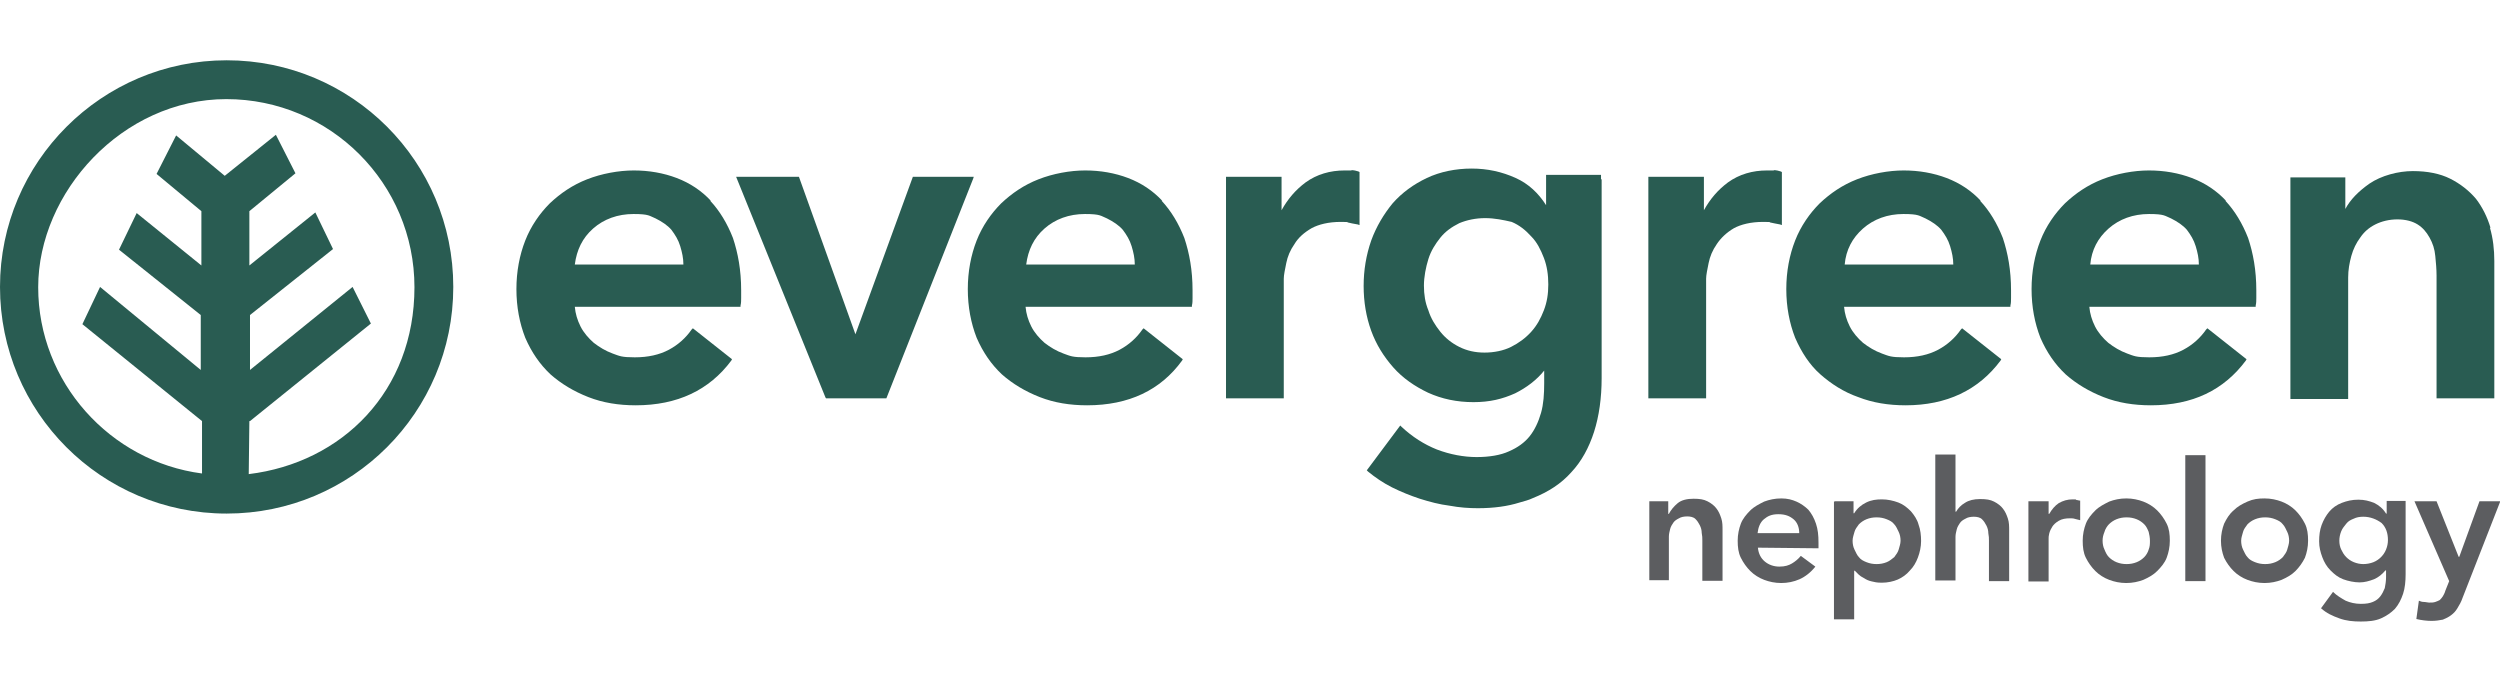 <?xml version="1.0" encoding="UTF-8"?>
<svg xmlns="http://www.w3.org/2000/svg" width="792" height="216" viewBox="0 0 792 216" fill="none">
  <g clip-path="url(#clip0_9816_1964)">
    <path d="M522.5 158.8H528.5V162.8H528.7C529.3 161.6 530.3 160.4 531.5 159.4C532.7 158.4 534.5 158 536.5 158C538.5 158 539.7 158.2 540.9 158.8C542.1 159.4 543.1 160.2 543.7 161C544.5 162 544.9 163 545.3 164.2C545.7 165.4 545.7 166.6 545.7 168V184H539.3V171.2C539.3 170.4 539.3 169.8 539.1 168.8C539.1 168 538.9 167.2 538.5 166.4C538.1 165.6 537.7 165 537.1 164.4C536.5 163.8 535.5 163.6 534.5 163.6C533.5 163.6 532.5 163.8 531.9 164.2C531.1 164.6 530.5 165 530.1 165.6C529.7 166.2 529.3 166.8 529.1 167.6C528.9 168.4 528.7 169.2 528.7 170V183.8H522.5V158.9V158.8Z" fill="#5C5D60"></path>
    <path d="M556.9 173.5C557.1 175.5 557.9 176.9 559.1 177.9C560.3 178.9 561.9 179.5 563.7 179.5C565.5 179.5 566.7 179.1 567.7 178.5C568.7 177.9 569.7 177.1 570.5 176.1L575.1 179.5C573.7 181.3 571.9 182.7 570.1 183.5C568.3 184.3 566.3 184.7 564.3 184.7C562.3 184.7 560.5 184.3 558.9 183.7C557.3 183.1 555.7 182.1 554.5 180.9C553.3 179.7 552.3 178.3 551.5 176.7C550.7 175.1 550.5 173.3 550.5 171.3C550.5 169.3 550.9 167.5 551.5 165.9C552.1 164.3 553.3 162.9 554.5 161.7C555.7 160.5 557.3 159.7 558.9 158.9C560.5 158.3 562.3 157.9 564.3 157.9C566.3 157.9 567.7 158.3 569.1 158.9C570.5 159.5 571.9 160.5 572.9 161.5C573.9 162.7 574.7 164.1 575.3 165.9C575.9 167.7 576.1 169.5 576.1 171.9V173.7L557 173.5H556.9ZM570 168.9C570 167.1 569.4 165.5 568.2 164.5C567 163.5 565.6 162.9 563.4 162.9C561.2 162.9 560 163.5 558.8 164.5C557.6 165.5 557 167.1 556.8 168.9H570Z" fill="#5C5D60"></path>
    <path d="M581.2 158.8H587.2V162.6H587.4C588.4 161 589.6 160 591.2 159.2C592.8 158.4 594.4 158.2 596.2 158.2C598 158.2 599.8 158.6 601.4 159.2C603 159.8 604.2 160.8 605.4 162C606.4 163.2 607.4 164.6 607.8 166.2C608.4 167.8 608.6 169.6 608.6 171.4C608.6 173.2 608.2 175 607.6 176.6C607 178.2 606.2 179.6 605 180.8C604 182 602.6 183 601.2 183.6C599.8 184.2 598 184.6 596.2 184.6C594.4 184.6 594 184.4 593 184.2C592 184 591.2 183.6 590.6 183.2C589.8 182.8 589.2 182.4 588.8 182C588.4 181.6 588 181.2 587.6 180.8H587.4V196.2H581V158.9H581.2V158.8ZM602.1 171.3C602.1 170.3 601.9 169.3 601.5 168.5C601.1 167.7 600.7 166.7 600.1 166.1C599.5 165.3 598.7 164.9 597.7 164.5C596.7 164.1 595.7 163.9 594.5 163.9C593.3 163.9 592.3 164.1 591.3 164.5C590.3 164.9 589.5 165.5 588.9 166.1C588.3 166.9 587.7 167.7 587.5 168.5C587.3 169.3 586.9 170.3 586.9 171.3C586.9 172.3 587.1 173.3 587.5 174.1C587.9 174.9 588.3 175.9 588.9 176.5C589.5 177.3 590.3 177.7 591.3 178.1C592.3 178.5 593.3 178.7 594.5 178.7C595.7 178.7 596.7 178.5 597.7 178.1C598.7 177.7 599.3 177.1 600.1 176.5C600.7 175.7 601.3 174.9 601.5 174.1C601.7 173.3 602.1 172.3 602.1 171.3Z" fill="#5C5D60"></path>
    <path d="M619.7 162.1C620.3 161.1 621.1 160.1 622.5 159.3C623.7 158.5 625.3 158.1 627.3 158.1C629.3 158.1 630.5 158.3 631.7 158.9C632.9 159.5 633.9 160.3 634.5 161.1C635.3 162.1 635.7 163.1 636.1 164.3C636.5 165.5 636.5 166.7 636.5 168.1V184.1H630.1V171.3C630.1 170.5 630.1 169.9 629.9 168.9C629.9 168.1 629.7 167.3 629.3 166.5C628.9 165.7 628.5 165.1 627.9 164.5C627.3 163.9 626.3 163.7 625.3 163.7C624.3 163.7 623.3 163.9 622.7 164.3C621.9 164.7 621.3 165.1 620.9 165.7C620.5 166.3 620.1 166.9 619.9 167.7C619.7 168.5 619.5 169.3 619.5 170.1V183.9H613.1V144H619.5V162.1H619.7Z" fill="#5C5D60"></path>
    <path d="M642.6 158.8H649V162.8H649.2C650 161.4 651 160.2 652.2 159.4C653.6 158.6 655 158.2 656.6 158.2C658.2 158.2 657.4 158.2 657.8 158.4C658.2 158.4 658.6 158.6 659 158.6V164.8C658.4 164.6 658 164.6 657.4 164.4C656.8 164.2 656.4 164.2 655.8 164.2C654.4 164.2 653.2 164.4 652.2 165C651.2 165.6 650.6 166.2 650.2 166.8C649.8 167.4 649.4 168.2 649.2 169C649 169.8 649 170.2 649 170.6V184.2H642.6V158.9V158.8Z" fill="#5C5D60"></path>
    <path d="M659.8 171.3C659.8 169.3 660.2 167.5 660.8 165.9C661.4 164.3 662.6 162.9 663.8 161.7C665 160.5 666.6 159.7 668.2 158.9C669.8 158.3 671.6 157.9 673.6 157.9C675.6 157.9 677.4 158.3 679 158.9C680.6 159.5 682.2 160.5 683.4 161.7C684.6 162.9 685.6 164.3 686.4 165.9C687.2 167.5 687.4 169.3 687.4 171.3C687.4 173.3 687 175.1 686.4 176.7C685.8 178.3 684.6 179.7 683.4 180.9C682.2 182.1 680.8 182.9 679 183.7C677.4 184.3 675.6 184.7 673.6 184.7C671.6 184.7 669.8 184.3 668.2 183.7C666.6 183.1 665 182.1 663.8 180.9C662.6 179.7 661.6 178.3 660.8 176.7C660 175.1 659.8 173.3 659.8 171.3ZM666.1 171.3C666.1 172.3 666.3 173.3 666.7 174.1C667.1 175.1 667.5 175.9 668.1 176.5C668.7 177.1 669.5 177.7 670.5 178.1C671.5 178.5 672.5 178.7 673.7 178.7C674.9 178.7 675.9 178.5 676.9 178.1C677.9 177.7 678.7 177.1 679.3 176.5C679.9 175.9 680.5 174.9 680.7 174.1C681.1 173.1 681.1 172.3 681.1 171.3C681.1 170.3 680.9 169.3 680.7 168.5C680.3 167.5 679.9 166.7 679.3 166.1C678.7 165.5 677.9 164.9 676.9 164.5C675.9 164.1 674.9 163.9 673.7 163.9C672.5 163.9 671.5 164.1 670.5 164.5C669.5 164.9 668.7 165.5 668.1 166.1C667.5 166.7 666.9 167.7 666.7 168.5C666.3 169.5 666.1 170.3 666.1 171.3Z" fill="#5C5D60"></path>
    <path d="M692.3 144.2H698.7V184.1H692.3V144.2Z" fill="#5C5D60"></path>
    <path d="M703.6 171.3C703.6 169.3 704 167.5 704.6 165.9C705.4 164.3 706.2 162.9 707.6 161.7C708.8 160.5 710.2 159.7 712 158.9C713.8 158.1 715.4 157.9 717.4 157.9C719.4 157.9 721.2 158.3 722.8 158.9C724.4 159.5 726 160.5 727.2 161.7C728.4 162.9 729.4 164.3 730.2 165.9C731 167.5 731.2 169.3 731.2 171.3C731.2 173.3 730.8 175.1 730.2 176.7C729.4 178.3 728.4 179.7 727.2 180.9C726 182.1 724.6 182.9 722.8 183.7C721.2 184.3 719.4 184.7 717.4 184.7C715.4 184.7 713.6 184.3 712 183.7C710.4 183.1 708.8 182.1 707.6 180.9C706.4 179.7 705.4 178.3 704.6 176.7C704 175.1 703.6 173.3 703.6 171.3ZM710 171.3C710 172.3 710.2 173.3 710.6 174.1C711 174.9 711.4 175.9 712 176.5C712.6 177.3 713.4 177.7 714.4 178.1C715.4 178.5 716.4 178.7 717.6 178.7C718.8 178.7 719.8 178.5 720.8 178.1C721.8 177.7 722.6 177.1 723.2 176.5C723.8 175.7 724.4 174.9 724.6 174.1C724.8 173.3 725.2 172.3 725.2 171.3C725.2 170.3 725 169.3 724.6 168.5C724.2 167.7 723.8 166.7 723.2 166.1C722.6 165.3 721.8 164.9 720.8 164.5C719.8 164.1 718.8 163.9 717.6 163.9C716.4 163.9 715.4 164.1 714.4 164.5C713.4 164.9 712.6 165.5 712 166.1C711.4 166.9 710.8 167.7 710.6 168.5C710.4 169.3 710 170.3 710 171.3Z" fill="#5C5D60"></path>
    <path d="M762.1 158.8V181.9C762.1 184.1 761.9 186.3 761.3 188.1C760.7 189.9 759.9 191.5 758.7 192.9C757.5 194.1 756.1 195.1 754.3 195.9C752.5 196.7 750.3 196.9 747.9 196.9C745.5 196.9 743.3 196.7 741.1 195.9C738.9 195.1 737.1 194.3 735.3 192.7L739.1 187.5C740.3 188.7 741.7 189.5 743.1 190.3C744.5 190.9 746.1 191.3 747.9 191.3C749.7 191.3 750.7 191.1 751.7 190.7C752.7 190.3 753.5 189.7 754.1 188.9C754.7 188.1 755.1 187.3 755.5 186.3C755.7 185.3 755.9 184.1 755.9 182.9V180.7H755.7C754.7 181.9 753.5 182.9 752.1 183.5C750.5 184.1 749.1 184.5 747.5 184.5C745.9 184.5 743.9 184.1 742.3 183.5C740.7 182.9 739.5 181.9 738.3 180.7C737.1 179.5 736.3 178.1 735.7 176.5C735.1 174.9 734.7 173.3 734.7 171.5C734.7 169.7 734.9 167.9 735.5 166.3C736.1 164.7 736.9 163.3 737.9 162.1C738.9 160.9 740.3 159.9 741.9 159.3C743.5 158.7 745.1 158.3 747.1 158.3C749.1 158.3 750.5 158.7 752.1 159.3C753.7 160.1 754.9 161.1 755.9 162.7H756.1V158.7H762.1V158.8ZM748.7 163.7C747.5 163.7 746.5 163.9 745.7 164.3C744.7 164.7 743.9 165.1 743.3 165.9C742.7 166.7 742.1 167.3 741.7 168.3C741.3 169.3 741.1 170.3 741.1 171.3C741.1 172.3 741.3 173.3 741.7 174.1C742.1 174.9 742.5 175.7 743.3 176.5C743.9 177.1 744.7 177.7 745.7 178.1C746.7 178.5 747.7 178.7 748.7 178.7C749.7 178.7 750.9 178.5 751.9 178.1C752.9 177.7 753.7 177.1 754.3 176.5C754.9 175.9 755.5 175.1 755.9 174.1C756.3 173.1 756.5 172.1 756.5 171.1C756.5 168.9 755.9 167.1 754.5 165.7C752.9 164.5 750.9 163.7 748.7 163.7Z" fill="#5C5D60"></path>
    <path d="M764.9 158.8H771.9L778.9 176.4H779.1L785.5 158.8H792.1L780.1 189.5C779.7 190.7 779.1 191.7 778.5 192.7C777.9 193.7 777.3 194.3 776.5 194.9C775.7 195.5 774.9 195.9 773.9 196.3C772.9 196.5 771.7 196.7 770.3 196.7C768.9 196.7 767.1 196.5 765.5 196.1L766.3 190.3C766.7 190.5 767.3 190.7 767.9 190.7C768.5 190.7 769.1 190.9 769.5 190.9C770.3 190.9 770.9 190.9 771.5 190.7C772.1 190.5 772.5 190.3 772.9 190.1C773.3 189.7 773.5 189.5 773.9 188.9C774.1 188.5 774.5 187.9 774.7 187.1L775.9 184.1L764.9 158.8Z" fill="#5C5D60"></path>
    <path d="M225.2 63.6C222.2 60.4 218.6 58 214.4 56.4C210.2 54.8 205.6 54 200.8 54C196 54 190.6 55 186 56.8C181.4 58.6 177.6 61.2 174.2 64.4C171 67.6 168.2 71.6 166.4 76.2C164.6 80.8 163.6 86 163.6 91.6C163.6 97.2 164.6 102.4 166.4 107C168.4 111.6 171 115.4 174.4 118.6C177.8 121.6 181.8 124 186.4 125.8C191 127.6 196 128.4 201.4 128.4C214.6 128.4 224.7 123.6 231.7 114.2L231.9 113.8L219.5 104L219.1 104.4C217.3 107 214.9 109.2 211.9 110.8C208.9 112.4 205.3 113.2 201.1 113.2C196.9 113.2 196.3 112.8 194.1 112C191.9 111.2 189.9 110 188.1 108.6C186.5 107.2 184.9 105.4 183.9 103.4C182.9 101.4 182.3 99.4 182.1 97.2H234.6V96.8C234.8 96 234.8 95.2 234.8 94.4V92C234.8 85.6 233.8 80.2 232.2 75.4C230.4 70.8 228 66.8 225 63.6H225.2ZM182.1 83.8C182.7 79.2 184.5 75.4 187.9 72.4C191.3 69.4 195.7 67.8 200.7 67.8C205.7 67.8 205.7 68.4 207.7 69.2C209.7 70.2 211.5 71.4 212.7 72.8C213.9 74.4 214.9 76 215.5 78C216.1 80 216.5 81.8 216.5 83.8H182.2H182.1Z" fill="#295C52"></path>
    <path d="M308.499 56H289.199L270.999 105.9L253.099 56H233.199L261.499 125.9L261.699 126.2H280.799L308.299 56.6L308.499 56Z" fill="#295C52"></path>
    <path d="M368.2 63.6C365.2 60.4 361.6 58 357.4 56.4C353.2 54.8 348.6 54 343.8 54C339 54 333.6 55 329 56.8C324.4 58.6 320.6 61.2 317.2 64.4C314 67.6 311.2 71.6 309.4 76.2C307.6 80.8 306.6 86 306.6 91.6C306.6 97.2 307.6 102.4 309.4 107C311.4 111.6 314 115.4 317.4 118.6C320.8 121.6 324.8 124 329.4 125.8C334 127.6 339 128.4 344.4 128.4C357.6 128.4 367.7 123.6 374.5 114.2L374.7 113.8L362.3 104L361.9 104.4C360.1 107 357.7 109.2 354.7 110.8C351.7 112.4 348.1 113.2 343.9 113.2C339.7 113.2 339.1 112.8 336.9 112C334.7 111.2 332.7 110 330.9 108.6C329.3 107.2 327.7 105.4 326.7 103.4C325.7 101.4 325.1 99.4 324.9 97.2H377.6V96.8C377.8 96 377.8 95.2 377.8 94.4V92C377.8 85.6 376.8 80.2 375.2 75.4C373.4 70.8 371 66.8 368 63.6H368.2ZM325.1 83.8C325.7 79.2 327.5 75.4 330.9 72.4C334.3 69.4 338.7 67.8 343.7 67.8C348.7 67.8 348.7 68.4 350.7 69.2C352.7 70.2 354.5 71.4 355.7 72.8C356.9 74.4 357.9 76 358.5 78C359.1 80 359.5 81.8 359.5 83.8H325.2H325.1Z" fill="#295C52"></path>
    <path d="M428.199 54H425.999C421.399 54 417.199 55.2 413.599 57.8C410.399 60.2 407.999 63 405.999 66.6V56H388.399V126.2H406.699V88.3C406.699 87.1 407.099 85.3 407.499 83.3C407.899 81.3 408.699 79.3 410.099 77.3C411.299 75.3 413.099 73.7 415.499 72.3C417.699 71.1 420.899 70.3 424.699 70.3C428.499 70.3 426.299 70.5 427.099 70.5C427.899 70.7 428.899 70.9 430.099 71.1L430.699 71.3V54.5L430.299 54.3C429.699 54.1 428.899 53.9 428.099 53.9L428.199 54Z" fill="#295C52"></path>
    <path d="M507.2 55.4H489.8V65C487.4 61.2 484.2 58.2 480.2 56.4C475.8 54.4 471.2 53.4 466.2 53.4C461.2 53.4 456.2 54.4 452 56.4C447.8 58.4 444.2 61 441.2 64.4C438.4 67.8 436 71.8 434.4 76.2C432.8 80.8 432 85.6 432 90.6C432 95.6 432.8 100.4 434.4 104.8C436 109.2 438.4 113 441.4 116.4C444.4 119.8 448.2 122.4 452.4 124.4C456.8 126.4 461.6 127.4 466.8 127.4C472 127.4 476 126.4 480 124.6C483.6 122.8 486.8 120.4 489.2 117.4V121.4C489.2 124.8 489 128 488.2 130.8C487.4 133.6 486.2 136.2 484.6 138.2C483 140.2 480.8 141.8 478 143C475.4 144.2 471.8 144.8 467.8 144.8C463.8 144.8 459.4 144 455.2 142.4C451.2 140.8 447.4 138.4 444 135.2L443.6 134.8L433 149L433.4 149.4C435.6 151.2 438.2 153 441 154.4C443.8 155.8 446.8 157 449.8 158C453 159 456 159.8 459.2 160.2C462.4 160.8 465.4 161 468.2 161C473.2 161 477.6 160.4 481.4 159.2C482.8 158.8 484.4 158.4 485.6 157.8C490.6 155.8 494.6 153.2 497.8 149.6C501 146.2 503.4 141.8 505 136.8C506.6 131.8 507.4 126 507.4 119.8V56.8H507.2V55.6V55.4ZM485.1 105.1C483.3 107.1 481.1 108.7 478.7 109.9C476.3 111.1 473.3 111.7 470.3 111.7C467.3 111.7 464.7 111.1 462.3 109.9C459.9 108.7 457.9 107.1 456.3 105.1C454.7 103.1 453.3 100.9 452.5 98.3C451.5 95.9 451.1 93.3 451.1 90.5C451.1 87.7 451.7 84.7 452.5 82.1C453.3 79.5 454.7 77.3 456.3 75.3C457.9 73.3 459.9 71.9 462.3 70.7C464.7 69.7 467.5 69.1 470.5 69.1C473.5 69.1 476.3 69.7 478.9 70.3C481.3 71.3 483.3 72.9 485.1 74.9C486.9 76.7 488.1 79.1 489.1 81.7C490.1 84.3 490.5 87.1 490.5 90.1C490.5 93.1 490.1 95.7 489.1 98.3C488.1 100.9 486.9 103.1 485.1 105.1Z" fill="#295C52"></path>
    <path d="M561.999 54H559.799C555.199 54 550.999 55.2 547.399 57.8C544.199 60.2 541.799 63 539.799 66.6V56H522.199V126.2H540.499V88.3C540.499 87.1 540.899 85.3 541.299 83.3C541.699 81.3 542.499 79.3 543.899 77.3C545.099 75.5 546.899 73.7 549.299 72.3C551.499 71.1 554.699 70.3 558.499 70.3C562.299 70.3 560.099 70.5 560.899 70.5C561.899 70.7 562.699 70.9 563.899 71.1L564.499 71.3V54.5L564.099 54.3C563.499 54.1 562.699 53.9 561.899 53.9L561.999 54Z" fill="#295C52"></path>
    <path d="M627.499 63.6C624.499 60.4 620.899 58 616.699 56.4C612.499 54.8 607.899 54 603.099 54C598.299 54 592.899 55 588.299 56.8C583.699 58.6 579.899 61.2 576.499 64.4C573.299 67.6 570.499 71.6 568.699 76.2C566.899 80.8 565.899 86 565.899 91.6C565.899 97.2 566.899 102.4 568.699 107C570.699 111.6 573.299 115.6 576.699 118.6C580.099 121.6 584.099 124.2 588.699 125.8C593.299 127.6 598.299 128.4 603.699 128.4C616.699 128.4 626.799 123.6 633.799 114.2L633.999 113.8L621.599 104L621.199 104.4C619.399 107 616.999 109.2 613.999 110.8C610.999 112.4 607.399 113.2 603.199 113.2C598.999 113.2 598.399 112.8 596.199 112C593.999 111.2 591.999 110 590.199 108.6C588.599 107.2 586.999 105.4 585.999 103.4C584.999 101.4 584.399 99.4 584.199 97.2H636.899V96.8C637.099 96 637.099 95.2 637.099 94.4V92C637.099 85.6 636.099 80.2 634.499 75.4C632.699 70.8 630.299 66.8 627.299 63.6H627.499ZM584.399 83.8C584.799 79.2 586.799 75.4 590.199 72.4C593.599 69.4 597.999 67.8 602.999 67.8C607.999 67.8 607.999 68.4 609.999 69.2C611.999 70.2 613.799 71.4 614.999 72.8C616.199 74.4 617.199 76 617.799 78C618.399 80 618.799 81.8 618.799 83.8H584.499H584.399Z" fill="#295C52"></path>
    <path d="M705.2 63.6C702.2 60.4 698.6 58 694.4 56.4C690.2 54.8 685.6 54 680.8 54C676 54 670.6 55 666 56.8C661.4 58.6 657.6 61.2 654.2 64.4C651 67.6 648.2 71.6 646.4 76.2C644.6 80.8 643.6 86 643.6 91.6C643.6 97.2 644.6 102.4 646.4 107C648.4 111.6 651 115.4 654.4 118.6C657.8 121.6 661.8 124 666.4 125.8C671 127.6 676 128.4 681.4 128.4C694.6 128.4 704.5 123.6 711.5 114.2L711.7 113.8L699.3 104L698.9 104.4C697.1 107 694.7 109.2 691.7 110.8C688.7 112.4 685.1 113.2 680.9 113.2C676.7 113.2 676.1 112.8 673.9 112C671.7 111.2 669.7 110 667.9 108.6C666.3 107.2 664.7 105.4 663.7 103.4C662.7 101.4 662.1 99.4 661.9 97.2H714.6V96.8C714.8 96 714.8 95.2 714.8 94.4V92C714.8 85.6 713.8 80.2 712.2 75.4C710.4 70.8 708 66.8 705 63.6H705.2ZM662.2 83.8C662.6 79.2 664.6 75.4 668 72.4C671.4 69.4 675.8 67.8 680.8 67.8C685.8 67.8 685.8 68.4 687.8 69.2C689.8 70.2 691.6 71.4 692.8 72.8C694 74.4 695 76 695.6 78C696.2 80 696.6 81.8 696.6 83.8H662.3H662.2Z" fill="#295C52"></path>
    <path d="M789 72.2C788 68.8 786.4 65.6 784.4 63C782.2 60.4 779.4 58.2 776.2 56.6C773 55 769 54.2 764.4 54.2C759.8 54.2 754.4 55.6 750.6 58.2C747.2 60.6 744.6 63.2 743 66.2V56.2H725.6V126.4H743.9V87.9C743.9 85.5 744.3 83.3 744.9 81.1C745.5 78.9 746.5 76.9 747.7 75.3C748.9 73.5 750.5 72.1 752.5 71.1C754.5 70.1 756.9 69.5 759.5 69.5C762.1 69.5 764.3 70.1 765.9 71.1C767.5 72.1 768.7 73.5 769.7 75.3C770.7 77.1 771.3 78.9 771.5 81.1C771.7 83.1 771.9 85.3 771.9 87.3V126.2H790.2V82.7C790.2 79.1 789.8 75.5 788.8 72.1L789 72.2Z" fill="#295C52"></path>
    <path d="M71.8 19.1C32.3 19.1 0 51.3 0 90.9C0 130.5 32.1 162.7 71.8 162.7C111.5 162.7 143.6 130.6 143.6 90.9C143.6 51.2 111.5 19.1 71.8 19.1ZM79.2 133.4L117.5 102.5L111.7 90.9L79.2 117.2V99.8L105.5 78.9L99.9 67.3L79 84.1V66.9L93.6 54.9L87.4 42.7L71.2 55.7L55.8 42.9L49.6 55.1L63.8 66.9V84.1L43.3 67.5L37.7 79.1L63.6 99.8V117.2L31.7 90.9L26.1 102.7L64 133.4V150C34.9 146.2 12.1 121.1 12.1 91C12.1 60.9 38.8 31.4 71.7 31.4C104.6 31.4 131.3 58.1 131.3 91C131.3 123.9 108.4 146.6 78.8 150.2L79 133.4H79.2Z" fill="#295C52"></path>
  </g>
  <defs>
    <clipPath id="clip0_9816_1964">
      <rect width="792" height="216" fill="white"></rect>
    </clipPath>
  </defs>
</svg>
